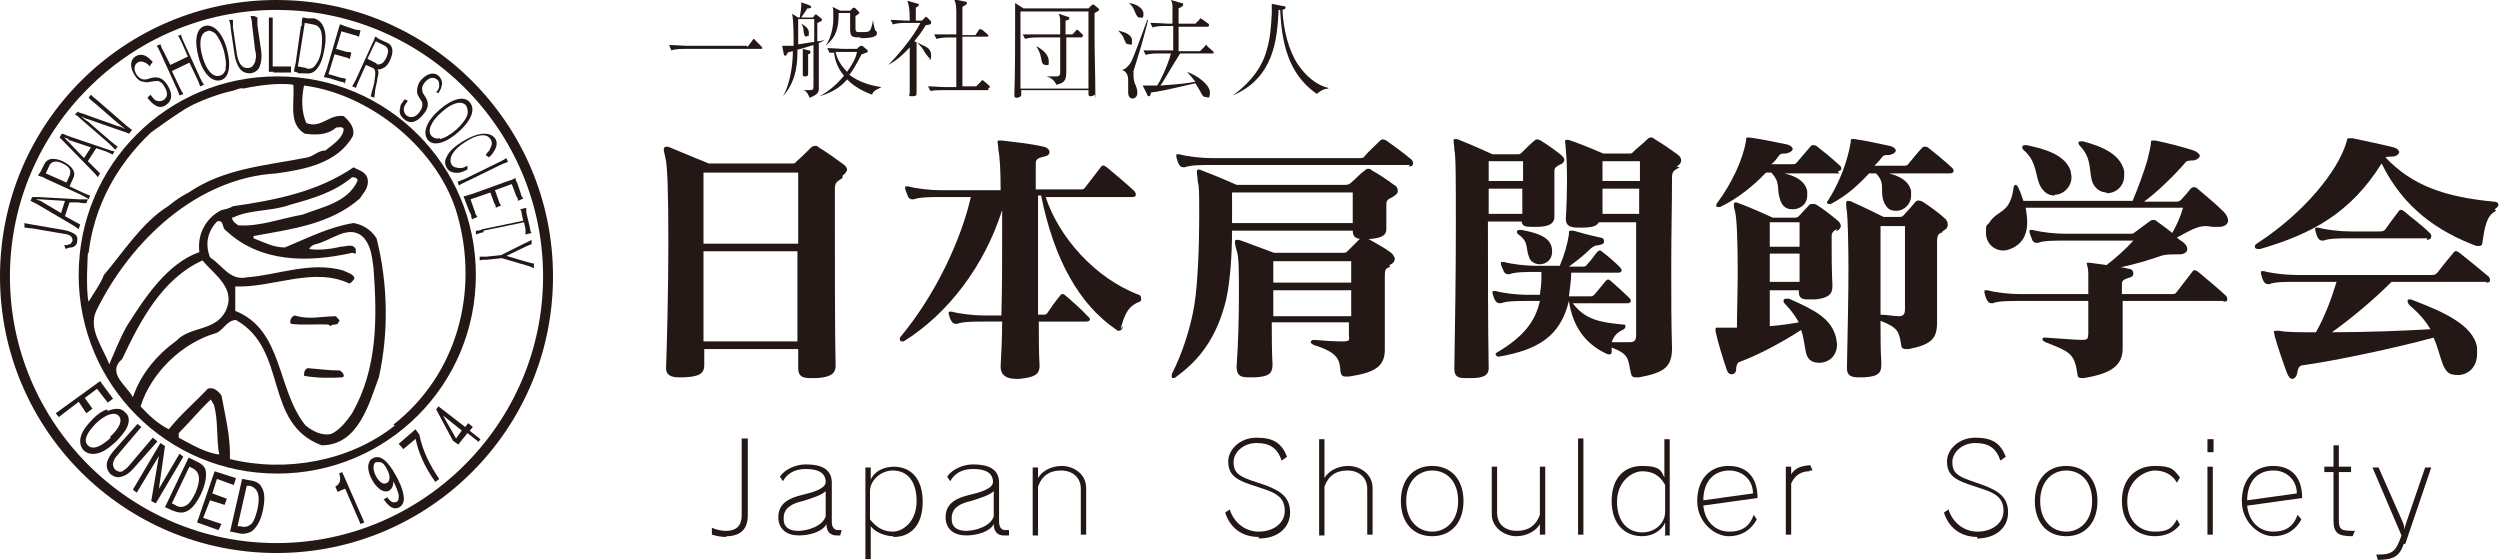 <?xml version="1.0" encoding="UTF-8"?>
<svg id="_レイヤー_1" data-name=" レイヤー 1" xmlns="http://www.w3.org/2000/svg" version="1.1" viewBox="0 0 327.3 73.3">
  <defs>
    <style>
      .cls-1 {
        fill: #231815;
        stroke-width: 0px;
      }
    </style>
  </defs>
  <g>
    <path class="cls-1" d="M92.1,32.9c0,4.3,0,8.7,0,11.8h12.3c0-3.3,0-7.6,0-11.8h-12.4,0ZM104.5,22.6h-12.4v9.3h12.4c0-4,0-7.7,0-9.3M110.3,23.3c-.7.5-1,.5-1,1.5v2.9c0,5.8,0,17,.1,20.2h0c0,1.2-1,1.5-2.5,1.6-.3,0-.6,0-.8,0-1,0-1.6-.2-1.6-1.3h0c0-.7,0-1.5,0-2.5h-12.3c0,.9,0,1.6,0,2.1h0c0,1.2-.8,1.5-2.6,1.6-.2,0-.5,0-.7,0-.9,0-1.7-.2-1.7-1.2h0c.1-2.8.3-10,.3-16.3s-.1-10.3-.4-11.3c-.1-.5-.2-.8-.2-1s.1-.4.3-.4.3,0,.5.1c2.1.9,5.1,2.1,5.1,2.1h10.8c.4,0,.5,0,.7-.3.5-.4,1.5-1.4,1.9-1.8.1-.1.3-.2.5-.2s.3,0,.5.2c1,.6,2.4,1.6,3.2,2.2.3.2.5.5.5.7s-.2.5-.6.8"/>
    <path class="cls-1" d="M147,42.7c0,.3-.2.6-.5.6s-.2,0-.3-.1c-4.9-3.3-8.2-9.2-9.9-17.6h-.4c0,2,0,4,0,6.2s0,6.2,0,9.4h.6c.2,0,.5,0,.6-.2.4-.6,1.1-1.6,1.7-2.3,0-.1.2-.2.3-.2s.2,0,.4.2c.6.5,2.1,1.8,3,2.8.1.1.2.2.2.3,0,.2-.2.3-.5.3h-6.2c0,2,0,3.9.1,5.8,0,1.2-.8,1.5-2.6,1.7-.2,0-.4,0-.5,0-1.4,0-2-.6-2-1.6h0c.1-1.8.2-3.8.2-5.9h-2.3c-1.4,0-2.8,0-3.6.3-.3,0-.5,0-.7-.3s-.3-.6-.4-1c0-.1,0-.2,0-.2s0-.1.1-.1.1,0,.3,0c1.1.3,2.9.5,4.2.5h2.3c.1-3.4.1-7.3.1-10.8v-3c-2.3,7.3-7.1,13.6-12.9,17.2-.1,0-.2,0-.2,0-.2,0-.3-.1-.3-.3s0-.2.1-.3c4.8-5.8,8-13,9.2-18.3h-3.9c-1.4,0-2.8,0-3.6.3-.3,0-.5,0-.7-.3-.1-.3-.3-.7-.4-1.1,0-.1,0-.2,0-.2s0-.1.1-.1.1,0,.3,0c1.1.3,2.9.5,4.2.5h7.9c0-2.5-.1-4.4-.3-5.3,0-.5-.1-.8-.1-1s0-.2.2-.2.2,0,.4,0c1.6.2,3.7.4,5.4.8.5.1.8.4.8.7s-.2.5-.7.6c-.9.2-1.1.4-1.1.9,0,1.1,0,2.2,0,3.4h5.8c.4,0,.5,0,.7-.3.6-.8,1.3-1.7,2-2.6.2-.3.4-.3.8,0,1.2,1,2.4,2,3.6,3.1.1.1.2.3.2.5s-.1.3-.6.3h-11.2c1.7,5.2,6.4,10.6,12.2,12.8.2,0,.3.3.3.5s0,.3-.2.4c-1.6.6-2,1.8-2.5,3.6"/>
    <path class="cls-1" d="M176.9,38h-10.2c0,1,0,2.2,0,3.4h10.2v-3.4ZM176.9,34.2h-10.2c0,.7,0,1.6,0,2.8h10.2v-2.8ZM182,34.9c-.6.3-.7.3-.7,1.3v1.8c0,2,0,5.2,0,7.8h0c0,2.3-1.5,3-4.7,3.5-.1,0-.3,0-.4,0-.6,0-.6-.3-.7-.6-.1-1.5-.2-2.5-3.4-3.5-.3-.1-.5-.3-.5-.4s.1-.3.4-.3h.1c1,.1,2.6.2,3.7.2s.8-.3.8-.9c0-.5,0-1,0-1.6h-10.1c0,1.7,0,3.8.1,5.5h0c0,1.3-.6,1.6-2.3,1.7-.3,0-.6,0-.9,0-.9,0-1.5-.2-1.5-1.3v-.2c.2-2.7.3-6.3.3-9.4s0-4.9-.3-5.7c-.3-1.1-.3-1.4,0-1.4s.3,0,.6.1c1.1.4,4.3,1.6,4.3,1.6h8.9c.4,0,.5,0,.7-.2.6-.6,1.2-1.2,1.7-1.7.2-.2.5-.2.9,0,.7.4,2.2,1.2,3,1.8.3.2.6.6.6.9s-.2.6-.7.8M177.1,25.2h-15.8v4h15.8c0-.9,0-1.5,0-2.2s0-1.1,0-1.9M184.6,21.6h-25.9c-1.4,0-2.8,0-3.6.3-.3,0-.5,0-.7-.3s-.3-.7-.4-1.1c0-.1,0-.2,0-.2s0-.1.1-.1.1,0,.3,0c1.1.3,2.9.5,4.2.5h19.4c.4,0,.5,0,.7-.3.5-.6,1.3-1.3,2-2,.2-.2.4-.2.8,0,1.1.8,2.1,1.5,3.3,2.5.1.1.2.3.2.5s-.1.4-.6.4M182.3,25.8c-.5.3-.8.3-.8,1,0,.4,0,.7,0,1,0,.6,0,1.2,0,2.2h0c0,.9-.8,1.2-2.3,1.3-.2,0-.5,0-.7,0-.9,0-1.4-.2-1.4-1.1h-15.8c0,3.4-.3,7.6-1,9.9-1.4,4.9-3.8,7.4-6.4,9.3-.1.1-.2.1-.3.1-.2,0-.2-.1-.2-.3s0-.3.1-.4c1.2-2.4,2.4-5.8,2.9-9.1.4-2.6.6-7.3.6-11.1s0-4.1-.2-4.9c0-.5-.1-.8-.1-1.1s0-.4.2-.4.2,0,.4.1c1.9.7,4.6,1.9,4.6,1.9h14.2c.4,0,.6-.1.8-.3.6-.5,1.1-1.1,1.8-1.6.1-.1.2-.2.4-.2s.3,0,.5.2c.9.5,1.8,1.1,2.9,1.9.4.2.5.5.5.8s-.2.5-.7.8"/>
    <path class="cls-1" d="M214.7,24.7h-4.9c0,1.1,0,2.1,0,3.3h4.8c0-1.1,0-2.2,0-3.3M214.6,21.1h-4.8v2.6h4.9c0-.9,0-1.8,0-2.6M201.6,34.6c-.6,0-1.2-.3-1.4-.9-.5-1.2,0-2-1.4-3-.2-.1-.2-.3-.2-.4s.1-.2.4-.2.1,0,.2,0c2.1.4,3.5.9,3.9,2.1.1.3.1.5.1.8,0,1-.8,1.6-1.6,1.6M219.9,21.9c-.7.4-1,.5-1,1.3,0,3.5-.1,7.5-.1,11.7s0,7.3.1,10.7h0c0,2.5-1.1,3.2-4.3,3.8-.2,0-.3,0-.5,0-.4,0-.5-.2-.6-.6-.4-1.9-.2-2.4-2.5-3.3,0,.2,0,.4,0,.6,0,.3-.3.4-.7.2-2.8-1.3-4.4-3.6-4.9-6.9-1.1,4.6-4,6.4-9.2,7.3h0c-.2,0-.4-.2-.4-.3s0-.1.1-.2c3.4-2,5.1-4,5.7-6.8h-1.5c-1.4,0-2.8,0-3.6.3-.3,0-.5,0-.7-.3s-.3-.6-.4-1c0-.1,0-.2,0-.2s0-.1.1-.1.1,0,.3,0c1.1.3,2.9.5,4.2.5h1.6c.1-.7.2-1.5.2-2.3v-.7h-.6c-1.4,0-2.8,0-3.6.3-.3,0-.5,0-.7-.3-.1-.3-.3-.6-.4-1,0-.1,0-.2,0-.2s0-.1.1-.1.1,0,.3,0c1.1.3,2.9.5,4.2.5h3.1c.6-1.4,1-2.8,1.2-4.1,0-.1,0-.2,0-.3s0-.2.2-.2.2,0,.4,0c1,.3,2.1.6,3.5.9.3,0,.5.2.5.5s-.2.4-.7.5c-.5,0-.7.2-1,.4-.8.8-1.8,1.6-2.9,2.4h1.8c.3,0,.4,0,.6-.3.5-.5.8-1,1.3-1.6.1-.1.2-.2.3-.2s.2,0,.4.2c.8.6,1.6,1.3,2.3,2,.1.1.2.3.2.4,0,.2-.2.3-.4.3h-6.2c0,1.1-.2,2.2-.3,3.1h2.8c.3,0,.4-.1.6-.3.4-.5,1.1-1.3,1.4-1.7.1-.1.2-.2.3-.2s.2,0,.4.2c.7.6,1.8,1.6,2.4,2.2.2.2.2.3.2.4,0,.2-.2.3-.4.3h-7.2c1.6,2.1,3.4,2.5,6.7,2.8.2,0,.2.1.2.2,0,.2-.1.4-.4.5-.6.3-1.1.7-1.4,1.6.9,0,1.8,0,2.4,0s.8-.3.8-.9c0-2.9,0-6.5,0-10.4v-4.4h-4.9c-.2.5-.9.7-2.2.7-.2,0-.4,0-.5,0-1.1,0-1.6-.3-1.6-1.1v-.2c.2-3.2.2-7.1,0-8.8,0-.5-.1-.9-.1-1.1s0-.3.2-.3.2,0,.5.1c1.3.4,4.3,1.7,4.3,1.7h3.3c.3,0,.5,0,.6-.2.5-.5,1.3-1.1,1.9-1.7.1-.1.2-.2.4-.2s.3,0,.5.2c1,.6,1.9,1.2,3,2,.3.2.5.5.5.8s-.2.6-.6.8M194.9,24.7v3.3h4.4c0-1.2,0-2.3,0-3.3h-4.5ZM199.3,21.1h-4.4c0,.8,0,1.7,0,2.6h4.5c0-.9,0-1.7,0-2.6M204.3,21.5c-.5.3-.8.4-.8.9v1.5c0,1.4,0,2.7,0,4.5h0c0,1.1-1.2,1.3-2.3,1.3-.2,0-.5,0-.7,0-.8,0-1.2-.1-1.3-.7h-4.4c0,6.4,0,13.9.1,19.2h0c0,1-.8,1.3-2.3,1.3-.2,0-.5,0-.8,0-.9,0-1.4-.2-1.4-1.2h0c.1-5.4.2-12.8.2-18.8s0-9.2-.2-9.9c0-.5-.1-.9-.1-1.1s0-.3.2-.3.3,0,.5.1c1.8.7,4.4,1.9,4.4,1.9h3.2c.3,0,.4,0,.6-.2.6-.6,1.1-1.1,1.7-1.6.2-.2.5-.2.8,0,1,.6,1.8,1.2,2.7,1.9.2.2.4.4.4.6s-.1.4-.4.6"/>
    <path class="cls-1" d="M249.5,29.6h-3.3v4.8c0,2.1,0,4.5,0,6.8.8,0,1.8.2,2.4.2s.8-.3.8-.9c0-2.3,0-5.3,0-7.6v-3.3h0ZM254.3,30.4c-.5.2-.7.3-.7,1.3v3.7c0,1.8,0,4,0,6.6v.2c0,2.1-.7,2.9-3.7,3.5-.2,0-.3,0-.4,0-.5,0-.6-.3-.6-.6-.3-1.7-.4-2.2-2.7-3.1,0,2.1,0,3.9.1,5.4v.3c0,1-.2,1.6-2.3,1.7-.2,0-.5,0-.7,0-.9,0-1.5-.2-1.5-1.2h0c.1-5.1.2-9.5.2-12.9s-.1-6.8-.2-7.6c-.1-.5-.1-.8-.1-1s0-.4.2-.4.3,0,.5.1c1.4.6,4.2,2,4.2,2h1.9c.4,0,.5,0,.7-.2.2-.2,1.2-1.3,1.6-1.8.2-.2.5-.2.9,0,.5.3,2.2,1.5,2.8,2.1.3.2.5.5.5.9s-.2.6-.7.9M255.5,22.7h-8.2c1.2.3,2.6.9,2.9,2.3,0,.2,0,.4,0,.6,0,1.2-1,2-1.9,2s-1.2-.3-1.6-1c-.3-.7-.3-1.2-.3-1.7h0c0-.8,0-1.4-.8-2.2h-.9c-1.4,1.5-2.9,2.9-5,4-.1,0-.2,0-.3,0-.1,0-.2,0-.2-.2s0-.1.1-.2c1.6-2.5,2.6-5.3,3-7.7,0-.3,0-.4.2-.4s.1,0,.2,0c1.6.2,3.2.6,4.7.9.5.1.8.4.8.6s-.3.5-.9.6c-.6,0-.7,0-1,.4-.3.4-.6.7-.9,1h3.8c.3,0,.5,0,.7-.3.5-.6,1.2-1.5,1.8-2.1.1-.1.2-.1.3-.1s.2,0,.4.1c.9.7,2,1.6,3.2,2.7.3.3.2.7-.3.7M231.7,33.2v3.7h3.9c0-1.2,0-2.5,0-3.7h-3.9ZM235.6,29.9v-.8h-3.9c0,.7,0,1.8,0,3.2h3.9v-2.4h0ZM240.8,22.7h-7.2c1.3.3,2.7.9,3,2.3,0,.2,0,.4,0,.6,0,1.2-1,1.8-1.9,1.8s-1.3-.4-1.6-1.1c-.6-1.7.1-2.3-1.2-3.7h-.7c-1.6,1.7-3.7,3.4-6,4.5-.1,0-.2,0-.3,0-.1,0-.2,0-.2-.2s0-.2.1-.3c2-2.7,3.4-5.8,3.8-8.2,0-.3,0-.4.2-.4s.1,0,.2,0c1.6.2,3.4.6,4.9.9.5.1.8.4.8.6s-.3.5-.9.6c-.6,0-.7,0-1,.4-.2.3-.5.7-.9,1h2.7c.3,0,.5,0,.7-.3.5-.6,1.2-1.4,1.8-2.1.1-.1.2-.1.3-.1s.2,0,.4.1c.9.7,1.9,1.5,3.1,2.6.3.3.2.7-.3.7M240.5,30c-.4.2-.7.4-.7.9v1.1c0,1.3,0,3.4.1,5.3v.2c0,1-.5,1.5-2.2,1.7-.4,0-.7,0-1,0-.8,0-1.2-.2-1.2-1v-.2h-3.8c0,1.7,0,3.3,0,4.7,1.3-.1,2.7-.3,3.8-.5-.4-.7-.9-1.5-1.8-2.4-.1-.1-.2-.2-.2-.4s.1-.3.4-.3.2,0,.3,0c3.4,1.5,5.6,2.6,6.2,5.2,0,.3.1.5.1.8,0,1.6-1.2,2.4-2.3,2.4s-1.6-.5-1.8-1.5c-.2-1.1-.3-2-.6-2.8-2.3,1.5-5.4,3.2-8.1,4.2-.1,0-.4.3-.4.9,0,.5-.3.7-.6.7s-.5-.2-.6-.5c-.4-1.1-1.2-3.7-1.5-5.1,0-.1,0-.2,0-.3,0-.2,0-.2.2-.2s.2,0,.4,0h.5c.4,0,1,0,1.7,0,0-2.2.1-4.8.1-7.2,0-3.9-.1-7.4-.4-8.2-.1-.3-.1-.6-.1-.7,0-.2,0-.3.2-.3s.2,0,.4.1c1.7.6,4.5,1.9,4.5,1.9h2.7c.4,0,.5,0,.7-.2.4-.4,1-1.1,1.4-1.5.1-.1.2-.1.4-.1s.3,0,.5.1c.7.4,2.1,1.5,2.7,2,.4.3.5.6.5.8s-.2.5-.6.7"/>
    <path class="cls-1" d="M275.8,25.2c-.7,0-1.4-.4-1.8-1.2-.6-1.4,0-3.2-1.7-4.9-.1-.1-.2-.3-.2-.4s.1-.2.3-.2.2,0,.3,0c2.6.7,4.9,1.7,5.4,3.9,0,.2,0,.4,0,.6,0,1.4-1.1,2.3-2.3,2.3M269,25.6c-.7,0-1.3-.3-1.8-1.1-.8-1.3-.4-3.2-2.2-4.8-.4-.3-.3-.7.1-.7s.1,0,.2,0c2.5.5,5.1,1.3,5.8,3.4,0,.3.1.5.1.8,0,1.3-1.1,2.3-2.2,2.3M291.2,39.4h-13.3c0,2,0,4.1,0,6.2h0c0,2.2-1.4,3.3-5.1,3.9h-.2c-.4,0-.6-.1-.6-.4-.4-2.8-.9-3-4.2-4.3-.2-.1-.4-.2-.4-.4s.1-.2.4-.2h0c1.7.1,3.9.3,4.8.3s.7-.3.8-.8c0-1.3,0-2.9,0-4.3h-9c-1.4,0-2.8,0-3.5.3-.3,0-.5,0-.7-.3s-.3-.7-.4-1.1c0-.1,0-.2,0-.2s0-.1.1-.1.1,0,.3,0c1.1.3,2.9.5,4.2.5h9c0-1.2,0-2.2,0-2.7,0-.8-.2-1.1-.2-1.3s0-.1.1-.1.2,0,.3,0c.7.1,1.4.2,2.2.3,1.4-1.1,2.5-2.1,3.5-3.2h-9c-1.4,0-2.8,0-3.5.3-.3,0-.5,0-.7-.3-.1-.3-.3-.7-.4-1.1,0-.1,0-.2,0-.2s0-.1.1-.1.1,0,.3,0c1.1.3,2.9.5,4.2.5h8.6c.3,0,.4,0,.6-.2.7-.5,1.2-.9,1.9-1.4.1-.1.3-.2.5-.2s.3,0,.5.2c.7.5,1.4,1,2,1.5.6-1.1,1.1-2.2,1.4-3.3h-20.6c.1.6.2,1.2.2,1.9,0,1.3-.4,2.5-1.6,3.2-.5.3-1.1.5-1.5.5-1.3,0-2.3-1-2.3-2.3s.1-.9.4-1.3c1.1-1.8,2.7-1.1,3.2-4.5,0-.4.2-.5.3-.5s.3.2.4.5c.2.4.4,1,.6,1.6h14.3c.8-1.9,1.4-3.6,1.9-5.2.2-.8.4-1.6.5-2.3,0-.1,0-.2,0-.2,0-.1,0-.2.2-.2s.2,0,.4,0c1.9.4,3.4.8,5,1.3.5.2.8.5.8.7s-.3.5-.8.6c-.8,0-1,.1-1.2.4-1.2,1.4-3.4,3.6-5.3,5h4.1c.4,0,.5,0,.8-.3.3-.3.9-1,1.2-1.4.1-.1.3-.2.4-.2s.3,0,.5.2c1.2,1,2.6,2.2,3.4,3,.4.4.6.8.6,1.2s-.4.8-1.2.8-.4,0-.7,0c-.4,0-.6-.1-1-.1-1.2,0-2.1.6-3.8,1.5.2.2.5.4.8.6.9.7.7,1.6-.5,1.6s-1.8,0-2.4.2c-1.7.6-3.4,1.1-5.3,1.5.4,0,.7.1,1.1.2.4,0,.6.3.6.6s-.2.5-.7.6c-.6.2-.8.4-.8.7,0,.5,0,.9,0,1.4h6.5c.4,0,.5,0,.7-.3.6-.8,1.3-1.7,2-2.6.2-.3.4-.3.8,0,1.2,1,2.4,2,3.6,3.1.1.1.2.3.2.5s-.1.3-.6.3"/>
    <path class="cls-1" d="M317.8,31.2h-10c-1.4,0-2.9,0-3.6.3-.3,0-.5,0-.7-.3s-.3-.7-.4-1.1c0-.1,0-.2,0-.2s0-.1.1-.1.1,0,.3,0c1.1.3,2.9.5,4.2.5h3.8c.3,0,.6,0,.8-.3.6-.8,1-1.4,1.7-2.3.2-.3.4-.3.8,0,.9.8,2.2,1.7,3.3,2.8.2.2.2.3.2.5,0,.2-.2.4-.6.4M325.6,36.9h-12.5c-2.5,2.5-5.3,4.8-7.8,6.6,4.3,0,9.6-.2,12.9-.4-.6-1-1.4-2-2.7-3.1-.2-.2-.3-.4-.3-.6s.1-.2.3-.2.2,0,.4.1c3.9,1.5,7.9,3.2,8.4,6.2,0,.3,0,.6,0,.8,0,1.9-1.3,2.8-2.5,2.8s-1.5-.4-1.9-1.2c-.5-1.2-.7-2.4-1.3-3.7-4.7,1.3-13.2,3.1-17,3.6-.4,0-.7.2-.8.8-.1.7-.4,1-.7,1s-.5-.3-.7-.8c-.5-1.3-1.2-3.4-1.6-4.8,0-.2-.1-.4-.1-.5s0-.2.3-.2.2,0,.4,0c.8.2,2.6.2,4.8.2,1.2-2.1,2.1-4.6,2.7-6.6h-5.3c-1.4,0-2.8,0-3.5.3-.3,0-.5,0-.7-.3s-.3-.7-.4-1.1c0-.1,0-.2,0-.2s0-.1.1-.1.1,0,.3,0c1.1.3,2.9.5,4.2.5h17.7c.4,0,.5,0,.8-.3.6-.8,1.5-1.9,2.1-2.6.2-.3.4-.3.8,0,.9.7,2.6,2.1,3.8,3.1.1.1.2.3.2.5s-.1.3-.6.3M326.8,27.6c-1.3.6-1.5,2.2-1.8,4.1,0,.4-.2.5-.4.5s-.2,0-.4,0c-5-1.9-9.5-4.9-12.4-10.8,0,0,0,0,0,0-4,6.4-9,9.2-15.9,11.2-.1,0-.2,0-.3,0-.2,0-.4-.1-.4-.3s.1-.3.4-.5c6-3.9,10.5-9.4,11.6-13.2.1-.4.1-.5.3-.5s.2,0,.5,0c1.8.4,3.4.7,5.4,1.2.4.1.7.4.7.6s-.3.6-.9.6c-.3,0-.6,0-.9.1,3.5,3.7,7.8,5.2,14.2,5.8.4,0,.6.2.6.4s-.2.4-.5.6"/>
    <path class="cls-1" d="M95.1,70.3c-.6,0-1.2-.1-1.9-.3v-.9c.7.3,1.3.4,1.9.4,1.2,0,2-.6,2-2v-10.1h.8v10.1c0,1.8-1,2.7-2.8,2.7"/>
    <path class="cls-1" d="M108.1,64.3c-.5.5-1.7.9-3,1.3-1.4.3-2.5.9-2.5,2.2v.2c0,1,.7,1.5,1.9,1.5s3.2-.6,3.6-1.9v-3.3h0ZM110,70.1c-.2,0-.3,0-.5,0-.7,0-1.3-.4-1.3-1.5-.4.9-2,1.5-3.6,1.5s-2.6-.8-2.7-2.2v-.2c0-1.8,1.4-2.5,3.1-2.9,1.3-.3,3.1-.8,3.1-1.7,0-1.2-1-1.7-2.6-1.7s-2.5.7-3,1.6l-.4-.6c.6-.9,2-1.6,3.4-1.6,2,0,3.4.6,3.4,2.4v5.1c0,.7.3,1.1.8,1.1s.3,0,.5,0l-.2.7h0Z"/>
    <path class="cls-1" d="M116.9,61.6c-1.6,0-3,1.3-3,2.7v3.7c.8,1,1.7,1.6,3,1.6s3.1-1.3,3.1-4-1.3-4-3.1-4M116.9,70.2c-1.1,0-2.4-.6-2.9-1.3v4.3h-.7v-12h.7v1.6c.4-1,1.6-1.7,3-1.7,2.3,0,3.8,1.6,3.8,4.6s-1.5,4.6-3.8,4.6"/>
    <path class="cls-1" d="M130.1,64.3c-.5.5-1.7.9-3,1.3-1.4.3-2.5.9-2.5,2.2v.2c0,1,.7,1.5,1.9,1.5s3.2-.6,3.6-1.9v-3.3h0ZM131.9,70.1c-.2,0-.4,0-.5,0-.7,0-1.3-.4-1.3-1.5-.4.9-2,1.5-3.6,1.5s-2.6-.8-2.7-2.2v-.2c0-1.8,1.4-2.5,3.1-2.9,1.3-.3,3.1-.8,3.1-1.7,0-1.2-1-1.7-2.6-1.7s-2.5.7-3,1.6l-.4-.6c.6-.9,2-1.6,3.4-1.6,2,0,3.4.6,3.4,2.4v5.1c0,.7.3,1.1.8,1.1s.3,0,.5,0v.7c-.1,0-.2,0-.2,0Z"/>
    <path class="cls-1" d="M141.5,70v-6c0-1.5-1.1-2.4-2.6-2.4s-2.5.7-3,2.1v6.4h-.7v-8.9h.7v1.4c.4-.8,1.6-1.6,3.1-1.6s3.2,1,3.2,2.9v6.1h-.7,0Z"/>
    <path class="cls-1" d="M164.8,70.3c-2.3,0-3.8-1.3-4.4-3.2l.6-.4c.5,1.6,1.9,2.9,3.8,2.9s3.4-1.1,3.4-2.7-.9-2.3-2.8-2.9l-1.8-.6c-2.1-.7-2.8-1.5-2.8-3s1.5-3.1,3.7-3.1,3.3.7,4,2.5l-.7.5c-.6-1.7-1.6-2.3-3.3-2.3s-3,1.2-3,2.5.6,1.8,2.3,2.4l1.8.6c2.2.8,3.3,1.7,3.3,3.6s-1.5,3.4-4.1,3.4"/>
    <path class="cls-1" d="M179,70v-6c0-1.5-1.1-2.4-2.6-2.4s-2.5.7-3,2.1v6.4h-.7v-12.6h.7v5.1c.4-.8,1.6-1.6,3.1-1.6s3.2,1,3.2,2.9v6.1h-.7,0Z"/>
    <path class="cls-1" d="M187.5,61.6c-1.8,0-3.4,1.4-3.4,4s1.6,4,3.4,4,3.4-1.4,3.4-4-1.5-4-3.4-4M187.5,70.2c-2.5,0-4.1-1.8-4.1-4.6s1.6-4.6,4.1-4.6,4.1,1.8,4.1,4.6-1.6,4.6-4.1,4.6"/>
    <path class="cls-1" d="M201.6,70v-1.4c-.4.8-1.6,1.6-3.1,1.6s-3.2-1.1-3.2-2.9v-6.2h.7v6c0,1.6,1.1,2.4,2.6,2.4s2.5-.7,3-2.1v-6.3h.7v8.9h-.7Z"/>
    <rect class="cls-1" x="206.6" y="57.4" width=".7" height="12.6"/>
    <g>
      <path class="cls-1" d="M218,63.5c-.7-1.3-1.7-1.8-3-1.8s-3.3,1.3-3.3,4,1.5,4,3.3,4,3-1.3,3-2.7v-3.4h0ZM218,70v-1.6c-.4,1-1.6,1.8-3,1.8-2.3,0-4-1.6-4-4.6s1.6-4.6,4-4.6,2.5.7,2.9,1.5v-5h.7v12.6h-.7Z"/>
      <path class="cls-1" d="M226.4,61.6c-2,0-3.4,1.4-3.4,3.9l6.5-.9c0-1.8-1.4-3-3.1-3M223,66.2c.2,2.1,1.6,3.4,3.4,3.4s2.7-.8,3.2-2.2l.4.6c-.7,1.3-1.9,2.2-3.7,2.2s-4.1-1.8-4.1-4.6,1.6-4.6,4.1-4.6,3.8,1.6,3.8,4.2l-7.2,1h0Z"/>
      <path class="cls-1" d="M236.9,61.7c-1.1,0-1.9.5-2.4,1.6v6.7h-.7v-8.9h.7v1c.5-.8,1.2-1.1,2.5-1.2l.3.7c-.1,0-.3,0-.4,0"/>
      <path class="cls-1" d="M258.9,70.3c-2.3,0-3.8-1.3-4.4-3.2l.6-.4c.5,1.6,1.9,2.9,3.8,2.9s3.4-1.1,3.4-2.7-.9-2.3-2.8-2.9l-1.8-.6c-2.1-.7-2.8-1.5-2.8-3s1.5-3.1,3.7-3.1,3.3.7,4,2.5l-.7.5c-.6-1.7-1.6-2.3-3.3-2.3s-3,1.2-3,2.5.6,1.8,2.3,2.4l1.7.6c2.2.8,3.3,1.7,3.3,3.6s-1.5,3.4-4.1,3.4"/>
      <path class="cls-1" d="M270.5,61.6c-1.8,0-3.4,1.4-3.4,4s1.6,4,3.4,4,3.4-1.4,3.4-4-1.5-4-3.4-4M270.5,70.2c-2.5,0-4.1-1.8-4.1-4.6s1.6-4.6,4.1-4.6,4.1,1.8,4.1,4.6-1.6,4.6-4.1,4.6"/>
      <path class="cls-1" d="M282.1,70.2c-2.2,0-4.3-1.5-4.3-4.6s2-4.6,4.3-4.6,2.5.5,3.3,1.5l-.4.7c-.6-1.1-1.7-1.6-2.9-1.6s-3.6,1.2-3.6,4,1.8,4,3.6,4,2.3-.5,2.9-1.6l.4.7c-.8,1-1.9,1.5-3.3,1.5"/>
    </g>
    <path class="cls-1" d="M289,70h.7v-8.9h-.7v8.9ZM289,59.2h.8v-1.7h-.8v1.7Z"/>
    <g>
      <path class="cls-1" d="M297.6,61.6c-2,0-3.4,1.4-3.4,3.9l6.5-.9c0-1.8-1.4-3-3-3M294.2,66.2c.2,2.1,1.6,3.4,3.4,3.4s2.7-.8,3.2-2.2l.5.6c-.7,1.3-1.9,2.2-3.7,2.2s-4.1-1.8-4.1-4.6,1.6-4.6,4.1-4.6,3.8,1.6,3.8,4.2l-7.2,1h0Z"/>
      <path class="cls-1" d="M308,70.2c-1.9,0-2.5-.4-2.5-2.1v-6.3h-1.2v-.7h1.2v-2.8h.7v2.8h1.6v.7h-1.6v6.2c0,1.4.3,1.5,2.1,1.5l-.3.7h0Z"/>
      <path class="cls-1" d="M314.7,71.2c-.5,1.5-1.2,2.1-3.4,2.1l-.2-.7h.3c1.9,0,2.3-.5,3-2.5l-3.8-8.9h.8l3.1,7c.2.4.3.9.3,1.2h0c0-.3.2-.9.3-1.2l2.4-7h.8l-3.4,10h0Z"/>
    </g>
    <g>
      <path class="cls-1" d="M97.9,6.1l.6-.8c0-.1.2-.2.2-.2s.1,0,.2.2l.8.8c0,0,.1.1.1.2,0,.1-.1.1-.2.1h-9.9c-.5,0-1.3,0-1.8.2l-.3-.7c1,0,1.9.1,2.3.1h7.8,0Z"/>
      <path class="cls-1" d="M107.2,5.6c0,.9,0,5.6,0,6,0,.5-.2.8-1.2,1.2-.2-.4-.3-.8-.8-1h0c.3,0,.5,0,.7,0,.6,0,.6,0,.6-.8,0-.9,0-2.1,0-5.1-.4.1-1.9.6-2.1.6,0,1.4,0,4-1.9,6.1h0c.8-1.3,1.3-3.7,1.3-5.9-.4.1-.5.1-.7.2,0,.2-.2.4-.3.4s-.2-.1-.2-.3l-.2-1c.1,0,.2,0,.5,0s.8,0,1,0c0-1.3,0-3.3-.2-4.2l.8.5h.2c.1-.5.2-1.3.2-1.5s0-.4,0-.5l1.1.4c0,0,.2.1.2.2,0,.2-.2.2-.5.2-.1.2-.7,1-.8,1.2h1.5l.2-.2c0-.1.1-.2.2-.2s.1,0,.2.1l.5.4s.1,0,.1.2-.1.2-.2.2c0,0-.3.2-.4.2,0,.2,0,.4,0,.9v1.5c.5,0,.7-.1,1-.2h0c-.3.2-.4.3-1,.5h0ZM106.5,2.5h-2s0,2.3,0,3.3c.3,0,1.7-.3,2.1-.3,0-1,0-2.1,0-3h0ZM105.6,4.8c-.3,0-.3-.2-.4-.7,0-.3,0-.5-.3-1h0c.5.3,1,.6,1,1.2s-.1.4-.3.4ZM105.8,7.1c0,.2,0,.4,0,.9s0,1.4,0,1.6,0,.3-.2.4c0,0-.2,0-.3,0-.2,0-.2-.1-.2-.4s0-.9,0-1.1c0-.4,0-.6,0-.8,0-.4,0-1,0-1.3l.8.2c.1,0,.2,0,.2.2s0,.2-.3.3h0ZM114.2,12.4c-1.7-.6-2.7-1.4-3.3-2-.9,1.1-2.2,1.8-3.6,2.2h0c1.3-.7,2.3-1.6,3.2-2.7-.8-.9-1.2-2-1.3-3-.3,0-.4,0-.6,0l-.3-.6c.8,0,1.6.1,2.3.1h1.6l.3-.3c.1,0,.1-.1.2-.1s.1,0,.2,0l.6.5c0,0,.1,0,.1.2s0,.1-.2.2c-.1,0-.4.2-.6.2-.8,1.6-1.3,2.3-1.6,2.7,1.2.9,2.7,1.4,4.2,1.6h0c-.5.3-1,.4-1.2.9h0ZM112.8,4.9c-1.2,0-1.5,0-1.5-1.1s0-1.8,0-2.1h-1.5c0,2-.3,3.1-1.7,4.3h0c.7-1.1,1-2.4,1-3.6s0-1.1-.1-1.5l1,.5h1.3l.3-.3c0,0,.1-.1.2-.1s.2.1.2.1l.5.5s0,.1,0,.1c0,.1-.2.2-.5.4,0,.2,0,1.2,0,1.4v.2c0,.4.1.5.4.5,1.3,0,1.4,0,1.6-.4,0,0,.2-.5.3-1.2h0c0,.3.2,1.2.3,1.4,0,0,.2.1.2.2,0,0,0,.2,0,.2,0,.6-1.6.6-2.3.6h0ZM110.4,6.8c-.2,0-.5,0-1,0,.1.5.4,1.5,1.5,2.6,1-1.4,1.2-2.1,1.3-2.6h-1.7Z"/>
      <path class="cls-1" d="M121.9,7.7c-.2,0-.2,0-.8-.8-.3-.6-.6-.9-1.1-1.4v2.9c0,.6,0,3.1,0,3.6s0,.6-.6.6-.3-.2-.3-.4c0-.6,0-1.5,0-2.1,0-1,0-2.1,0-3.9-.8.9-1.7,1.7-2.8,2.3h0c1-1,3.2-3.5,4.2-5.5h-1.8c-.4,0-1.2,0-1.8.2l-.3-.6c.8,0,1.6.1,2.3.1h.2c0-1.7-.1-1.9-.3-2.6l1.4.4c0,0,.1,0,.1.1,0,.2-.2.3-.4.4,0,0,0,.2,0,1.7h.8l.3-.3c.2-.2.2-.2.2-.2s.1,0,.2.1l.5.5c0,0,0,0,0,.2,0,.2-.1.2-.7.3-.6,1-1.1,1.6-1.5,2.1.5.2,1.2.6,1.3.6.4.2.9.5.9,1.2s0,.6-.4.6h0ZM129.4,11.8h-5.8c-.4,0-1.2,0-1.8.1l-.3-.6c.8,0,1.6.1,2.3.1h1.4c0-.7,0-3.7,0-4.3v-.9c0,0,0-1.2,0-1.3h-.8c-.4,0-1.2,0-1.8.2l-.3-.6c.8,0,1.6,0,2.3,0h.6c0-.5,0-2.7,0-3.1,0-.9-.2-1.3-.3-1.5l1.4.3c0,0,.3,0,.3.2,0,.2-.3.3-.6.5,0,.1,0,3.1,0,3.7h1.7l.4-.6c0,0,.1-.2.2-.2s.2.1.3.1l.7.6c0,0,.1.1.1.2,0,.1-.1.1-.2.1h-3.2c0,2.2,0,4.3,0,6.5h1.8l.6-.6c.1-.1.1-.2.2-.2s.2.1.2.1l.7.6s.1.1.1.2-.1.1-.2.1h0Z"/>
      <path class="cls-1" d="M143.3,1.7c0,1.1,0,2.2,0,3.2,0,2,.1,5.1.1,7.1s0,.3-.1.4c-.1.1-.3.2-.5.2-.3,0-.3,0-.3-.8h-8.8c0,.6,0,.6,0,.7,0,.1-.3.3-.6.3s-.3-.2-.3-.3,0-.1,0-.2c.1-2.5.1-7.1.1-8.6s0-2.7,0-3.1c0,0,0-.2,0-.2l1.1.7h8.5l.4-.4c.1-.1.1-.1.2-.1s.1,0,.1,0l.6.5c.1.1.1.1.1.2,0,.1-.4.3-.6.4h0ZM142.5,1.5h-8.9v10.1h8.9V1.5ZM141.7,4.9h-2.1c0,.6,0,3.5,0,4.1,0,1.3,0,1.8-1.3,2.1-.3-.7-.9-1-1.3-1.1h0c.3,0,1.1,0,1.3,0s.5,0,.5-.5c0-.9,0-2.5,0-4.6h-2.8c-.5,0-1.3,0-1.8.2l-.3-.6c1.1,0,2.1,0,2.3,0h2.6v-1.5c0-.5,0-.8-.2-1.2l1.2.4c0,0,.2,0,.2.2,0,.2-.2.2-.5.3v1.8h.9l.4-.4c.1-.1.1-.2.2-.2s.1,0,.2.1l.5.5c.1,0,.1.2.1.2,0,.1-.1.1-.2.1h0ZM136.9,8.5c-.4,0-.5-.3-.6-.9-.1-.6-.3-1-.6-1.5h.1c1,.6,1.5,1.2,1.5,1.9s0,.5-.5.5h0Z"/>
      <path class="cls-1" d="M147.8,5.8c-.4,0-.4-.2-.6-.6-.2-.6-.4-.7-.8-1.2h0c.8.2,1.8.5,1.8,1.3s0,.5-.5.5h0ZM149.2,6.7c-.2.7-.6,1.9-.8,2.6,0,.1,0,.3,0,.6,0,.4.1,1,.3,1.3.2.6.2.7.2,1,0,.4-.3.7-.6.7-.5,0-.6-.5-.6-.8s0-1.1,0-1.3c0-.7,0-.9-.3-1.3-.2-.3-.4-.3-.6-.3h0c.7-.2.8-.5,1.1-.8.4-.6.6-1.2,2.3-5.8h.1c0,.2-.9,3.5-1.1,4.1h0ZM149.2,2.3c-.3,0-.4-.3-.6-.7-.1-.3-.3-.8-.8-1.2h0c1,.1,1.9.7,1.9,1.4s-.2.5-.4.5h0ZM158.9,7h-4.4c-1,1.6-1.1,1.8-2,3.3-.2.3-.4.7-.6.9,2.8-.2,3.5-.3,4.6-.5-.4-.5-.8-1-1.1-1.3h0c1.4.5,3,1.7,3,2.7s-.3.6-.5.6c-.3,0-.4,0-.8-.8-.2-.3-.4-.7-.6-1-3.9.9-4.8,1.1-5.8,1.2-.1.4-.1.5-.3.5s-.2-.2-.2-.2l-.6-1.2c.5,0,1,0,1.1,0s.7,0,.8,0c.4-.6,1.3-2.4,1.8-4.2h-1.5c-.5,0-1.3,0-1.8.2l-.3-.6c1.1,0,2.1,0,2.3,0h1.6c0-.5,0-2.8,0-3.2h-.9c-.5,0-1.3,0-1.8.2l-.3-.6c1.1,0,2.1.1,2.3.1h.6c0-.3,0-1.8,0-2.1,0-.4,0-.6-.2-1l1.4.4c.1,0,.2,0,.2.2,0,.2-.2.3-.6.5,0,.2,0,.2,0,.6v1.4h2.2l.5-.5c.1-.2.2-.2.2-.2s0,0,.3.2l.7.5c0,0,.1.1.1.2s-.1.2-.2.2h-3.8v.2c0,1.3,0,2.2,0,3h2.8l.6-.6c.1-.1.1-.2.2-.2s.1,0,.2.2l.7.6c0,0,.1.1.1.2,0,.1-.1.1-.2.1Z"/>
      <path class="cls-1" d="M173.9,11.6c-.6,0-1.2.4-1.5.7-3.9-2.7-4.6-7-4.8-11,0,0-.1,0-.2,0-.2,4.1-.7,8.9-6,11.2h0c1.5-1.1,3.6-3,4.4-5.8.5-1.6.6-3.2.7-4.9,0-.2,0-.4,0-.6,0-.4,0-.6,0-.7l1.5.3c.2,0,.3,0,.3.2,0,.2-.2.2-.4.3.1,2.5.8,5.3,2,7.1,1,1.5,2.5,2.8,4,3.1h0c0,.1,0,0,0,0Z"/>
    </g>
  </g>
  <g>
    <path class="cls-1" d="M3.2,29.2c.3.1.6.1,1,.2l4.1.7c.6.1,1.1.3,1.4.5.4.2.5.6.4,1,0,.4-.3.7-.7.8-.2,0-.4,0-.8.2l-.2-.5c.3,0,.4,0,.6-.1.3,0,.4-.3.5-.5,0-.5-.3-.8-1.2-.9l-4.1-.7c-.4,0-.7-.1-1-.1v-.5c0,0,0,0,0,0Z"/>
    <path class="cls-1" d="M5.3,26.1c0,0,0,0-.6,0,.1,0,.2.1.3.1.1,0,.2.1.3.1l2.7,1.6.5-1.6-3.2-.2h0ZM11.3,26.6c-.3,0-.7,0-1-.1h-1.2c0,0-.6,1.8-.6,1.8l1.1.6c.3.2.6.3.9.5l-.2.6c-.3-.2-.4-.3-.9-.6l-4.6-2.7c-.4-.2-.6-.3-.8-.4l.2-.5c.2,0,.3,0,.9,0l5.3.3c.6,0,.9,0,1.1,0l-.2.5h0Z"/>
    <path class="cls-1" d="M9.1,22.9c.3-.5,0-1.1-.9-1.5-.8-.4-1.4-.3-1.7.2l-.5,1.1,2.7,1.2.5-1.1h0ZM11.5,26c-.3-.2-.5-.3-.9-.5l-4.6-2.1c-.3-.2-.6-.3-1-.4,0-.2.2-.3.3-.5l.5-1c.4-.8,1.2-.9,2.4-.4,1.2.6,1.8,1.4,1.4,2.2l-.5,1.1,1.7.8c.4.2.7.3,1,.4l-.2.5h0Z"/>
    <path class="cls-1" d="M9,18.2c0,0,0,0-.6-.2.1.1.2.2.2.2.1.1.2.2.2.2l2.2,2.3.9-1.4-3-1h0ZM14.7,20.2c-.3-.1-.6-.3-.9-.4l-1.2-.4-1.1,1.7.9.9c.3.3.5.5.7.7l-.3.5c-.2-.3-.3-.4-.7-.8l-3.7-3.8c-.3-.3-.5-.5-.6-.6l.3-.5c.2,0,.3.1.8.3l5,1.7c.6.2.8.3,1.1.3l-.3.5h0Z"/>
    <path class="cls-1" d="M10.1,14.6c.2.1.4.2.8.3l4.5,1.6c.2,0,.6.2,1,.4-.6-.5-.9-.7-1-.8l-3-2.6c-.4-.3-.6-.5-.8-.7l.3-.4c.2.2.4.4.8.7l3.8,3.3c.4.3.6.5.8.6l-.4.5c-.3-.1-.4-.2-.8-.3l-4.6-1.6c-.1,0-.6-.2-.9-.4.3.3.7.6.9.7l3,2.6c.4.3.6.5.9.7l-.3.4c-.2-.2-.4-.4-.8-.8l-3.7-3.2c-.3-.3-.5-.5-.8-.6l.4-.4h0Z"/>
    <path class="cls-1" d="M19.6,8.7c-.2-.3-.4-.4-.6-.5-.4-.2-.7-.2-1,0-.5.3-.5,1-.1,1.6.3.4.6.6,1,.6s.2,0,.9-.2c.9-.2,1.5,0,2.1.9.7,1.1.7,2-.1,2.6-.5.4-1.1.4-1.6,0-.3-.2-.5-.4-.9-.9l.4-.4c.3.4.4.5.6.7.4.2.8.2,1.1,0,.6-.4.6-1,.1-1.8-.2-.4-.5-.6-.8-.7-.2,0-.3,0-1,.1-.4.1-.6.1-.9,0-.5,0-.9-.4-1.2-.9-.6-1-.6-1.9.1-2.4.5-.3,1-.3,1.5,0,.3.2.4.3.8.7l-.3.4h0Z"/>
    <path class="cls-1" d="M23.7,4.6c.1.3.2.6.4,1l2.1,4.6c.2.4.3.6.5.9l-.5.2c-.1-.3-.2-.6-.4-1l-1-2.1-2.3,1.1,1,2.1c.2.4.3.6.5.9l-.5.2c-.1-.3-.2-.6-.4-1l-2.1-4.6c-.2-.4-.3-.7-.5-.9l.5-.2c.1.3.2.6.4.9l.9,1.8,2.3-1.1-.8-1.8c-.2-.4-.3-.7-.5-.9l.5-.2h0Z"/>
    <path class="cls-1" d="M29.5,9c.2-.6,0-1.5-.2-2.4-.3-1-.7-1.7-1.1-2.2-.4-.3-.8-.5-1.1-.3-.9.2-1.1,1.6-.6,3.3.5,1.8,1.4,2.8,2.3,2.5.4-.1.6-.4.8-.9h0ZM29.7,6.4c.6,2.2.3,3.8-.8,4.1-1.1.3-2.3-.8-2.9-3-.6-2.2-.3-3.8.8-4.1,1.1-.3,2.3.8,2.9,3h0Z"/>
    <path class="cls-1" d="M33.7,2.3c0,.3,0,.6,0,1l.5,3.4c.1.8,0,1.5-.2,2-.2.5-.6.8-1.2.9-.5,0-1-.1-1.4-.6-.3-.4-.6-1.1-.7-1.9l-.5-3.4c0-.5-.1-.7-.2-1.1h.5c0,.2,0,.5,0,1l.5,3.4c.2,1.3.7,2,1.5,1.9.4,0,.7-.3.9-.8.1-.4.2-.9,0-1.5l-.4-3.4c0-.5-.1-.7-.2-1.1h.5c0,0,0,0,0,0Z"/>
    <path class="cls-1" d="M35.8,9.4c-.3,0-.4,0-.6,0,0-.4,0-.6,0-1.1V3.4c0-.5,0-.8,0-1.1h.5c0,.3,0,.6,0,1.1v5.3s1.7,0,1.7,0c.3,0,.4,0,.7,0v.8c-.2,0-.3,0-.7,0h-1.6Z"/>
    <path class="cls-1" d="M40.2,9c.4,0,.8,0,1.1-.5.4-.5.7-1.2.8-2.2s.1-1.7-.1-2.3c-.2-.5-.5-.7-1-.8l-1.1-.2-.9,5.7s1.1.2,1.1.2ZM39.5,3.4c0-.4,0-.7.1-1.1.2,0,.3,0,.6.1h.9c1.2.3,1.8,1.7,1.4,3.9-.2,1.2-.5,2.1-1,2.7-.4.5-.9.7-1.5.6h-.9c-.3-.2-.4-.2-.6-.2,0-.4.1-.6.2-1.1,0,0,.7-4.9.7-4.9Z"/>
    <path class="cls-1" d="M45.2,10.9c-.2-.1-.3-.2-.6-.2l-1.6-.5c-.3,0-.4-.1-.6-.1.1-.3.2-.6.4-1.1l1.4-4.8c.1-.4.2-.6.3-1,.2,0,.3.1.6.2l1.5.5c.2,0,.4,0,.6.1l-.2.8c-.2,0-.3-.2-.6-.2l-1.7-.5-.7,2.3,1.4.4c.2,0,.4,0,.6.1l-.2.8c-.2,0-.3-.2-.6-.2l-1.4-.4-.8,2.6,1.7.5c.2,0,.4.1.6.1l-.2.8h0Z"/>
    <path class="cls-1" d="M49.3,8.4c.2.1.5,0,.7-.1.2-.1.4-.4.6-.8.3-.7.3-1.2-.2-1.5l-1.2-.6-1.1,2.3,1.2.6h0ZM48.6,12.4c0-.3.2-.6.4-1.6.2-1.3.2-1.7-.2-1.9l-.9-.4-.9,2c-.2.4-.3.7-.4,1l-.5-.2c.2-.3.3-.5.5-.9l2.1-4.6c.2-.4.3-.6.4-1,.2,0,.3.2.5.3l1.1.5c.7.3.9,1.1.4,2.2-.2.5-.5.9-.9,1.1-.2.1-.4.2-.8.2.2.2.2.5,0,1.2,0,.4-.2.9-.3,1.6,0,.4-.1.7-.1.9l-.5-.2h0Z"/>
    <path class="cls-1" d="M57.2,12c.2-.3.3-.5.3-.7,0-.4,0-.7-.3-.9-.5-.4-1.1-.2-1.6.4-.3.4-.4.7-.3,1.1,0,.2,0,.2.4.8.5.8.4,1.5-.3,2.3-.8,1-1.7,1.3-2.5.6-.5-.4-.7-.9-.5-1.5,0-.4.2-.6.6-1.1l.4.2c-.3.4-.4.6-.5.8-.1.4,0,.8.3,1.1.5.4,1.2.3,1.7-.4.3-.4.4-.7.4-1,0-.3,0-.3-.4-.9-.2-.3-.3-.6-.3-.8,0-.5.1-1,.5-1.5.8-.9,1.7-1.1,2.3-.6.4.4.6.9.4,1.4,0,.3-.2.5-.4.9l-.4-.2h0Z"/>
    <path class="cls-1" d="M57.6,18.2c.6-.1,1.4-.6,2.1-1.2.8-.7,1.3-1.4,1.5-2,.1-.5,0-.9-.2-1.2-.6-.7-1.9-.3-3.2.9-1.4,1.2-1.9,2.5-1.3,3.1.3.3.6.4,1.1.3ZM60,17.3c-1.7,1.5-3.3,1.9-4,1s-.2-2.4,1.5-3.9c1.7-1.5,3.3-1.9,4-1,.8.9.2,2.4-1.5,3.9Z"/>
    <path class="cls-1" d="M63.7,20.1c.3-.3.4-.4.5-.7.2-.4.3-.8,0-1.2-.5-.8-1.8-.6-3.3.4-1.6,1-2.2,2.1-1.8,2.9.2.4.7.5,1.2.5.3,0,.5-.1.9-.3v.5c-.4.2-.7.3-1,.4-.8.1-1.4-.1-1.7-.6-.3-.5-.3-1,0-1.5.3-.7,1.1-1.4,2.1-2,1-.6,2-1,2.8-1,.6,0,1.1.2,1.4.6.3.4.3.9,0,1.5-.2.3-.3.6-.8,1l-.4-.3h0Z"/>
    <path class="cls-1" d="M66.5,21.2c-.3.1-.6.2-1,.4l-4.5,2.2c-.4.2-.7.3-.9.5l-.2-.5c.3-.1.5-.2,1-.4l4.5-2.2c.4-.2.6-.3.9-.5l.2.5h0Z"/>
    <path class="cls-1" d="M61.7,28.4c0-.2,0-.3-.2-.6l-.6-1.5c0-.2-.2-.4-.2-.6.3,0,.6-.2,1.1-.3l4.7-1.7c.4-.1.6-.2,1-.4,0,.2,0,.3.2.6l.5,1.5c0,.2.2.4.3.6l-.7.3c0-.2,0-.4-.2-.6l-.6-1.6-2.2.8.5,1.4c0,.2.2.4.3.6l-.7.3c0-.2,0-.3-.2-.6l-.5-1.4-2.6.9.6,1.7c0,.2.2.4.3.6l-.7.3h0Z"/>
    <path class="cls-1" d="M63.3,30.4c-.5.1-.7.2-1,.3v-.5c.2,0,.5,0,.9-.2l5.3-1.1-.2-.9c0-.3-.1-.5-.2-.6l.8-.2c0,.2,0,.4,0,.6l.5,2.1c0,.3.1.5.2.6l-.8.2c0-.2,0-.4,0-.7l-.2-.9-5.3,1.1h0Z"/>
    <path class="cls-1" d="M62.7,33.6c.3,0,.6,0,1,0l1.9-.2,3.2-1.6c.3-.1.6-.3.8-.4v.6c-.2,0-.3.1-.8.3l-2.5,1.2,2.7.8c.4.1.7.2.9.2v.6c-.1,0-.4-.2-.8-.3l-3.4-1-1.9.2c-.5,0-.7,0-1,.1v-.5s0,0,0,0Z"/>
    <polygon class="cls-1" points="7.3 54.1 13.1 49.9 14.8 52.2 14.1 52.7 12.7 50.9 11.1 52.1 12.1 53.5 11.3 54.1 10.3 52.6 7.7 54.6 7.3 54.1"/>
    <path class="cls-1" d="M14,53.6c-.6.2-1.2.6-1.8,1.2-.8.8-1.4,1.6-1.6,2.3-.2.7-.1,1.3.3,1.8.4.4.9.6,1.6.5.8-.1,1.6-.6,2.6-1.5.6-.6,1.1-1.2,1.4-1.7.5-.9.5-1.7-.1-2.2-.5-.6-1.3-.6-2.3-.2M14.5,57.3c-1.4,1.3-2.4,1.6-3,1-.6-.6-.2-1.6,1.1-2.9.5-.5,1-.8,1.4-1,.7-.3,1.2-.3,1.5,0,.6.6.2,1.6-1.1,2.8"/>
    <path class="cls-1" d="M20.6,57.8l-3.1,3.5c-.5.6-1.1,1-1.6,1.1-.5.2-1,0-1.4-.3-.4-.4-.6-.9-.5-1.5.1-.5.4-1,.9-1.6l3.1-3.5.5.4-2.8,3.3c-.4.5-.7.8-.8,1.1-.2.5-.1.9.2,1.2.4.3.8.4,1.2,0,.2-.1.5-.4.9-.9l2.8-3.3.5.4h0Z"/>
    <polygon class="cls-1" points="17.4 64.1 21 58 21.6 58.4 20.8 64 23.5 59.4 24 59.8 20.4 65.9 19.8 65.6 20.8 59.7 17.9 64.5 17.4 64.1"/>
    <path class="cls-1" d="M21.6,66.4l.9.4c.7.3,1.3.4,1.8.2.8-.3,1.4-1.1,2-2.3.6-1.3.8-2.4.6-3.2-.1-.4-.5-.8-1.2-1.1l-1-.5-3.1,6.5h0ZM24.8,61.1l.4.2c1,.5,1.1,1.5.4,3.2-.4.8-.7,1.3-1.1,1.6-.5.3-1,.4-1.6,0l-.4-.2s2.3-4.8,2.3-4.8Z"/>
    <polygon class="cls-1" points="25.8 68.4 28.1 61.7 30.9 62.6 30.6 63.5 28.4 62.7 27.8 64.6 29.7 65.3 29.4 66.1 27.5 65.5 26.6 67.8 29 68.6 28.6 69.4 25.8 68.4"/>
    <path class="cls-1" d="M30.2,69.6l1,.2c.7.2,1.3,0,1.7-.2.7-.5,1.2-1.4,1.5-2.7.3-1.4.3-2.5-.2-3.2-.2-.4-.7-.7-1.4-.8l-1.1-.2-1.6,7h0ZM32.2,63.6h.5c1.1.3,1.4,1.3,1,3.1-.2.8-.4,1.4-.7,1.8-.4.4-.9.6-1.5.4h-.4c0,0,1.2-5.3,1.2-5.3h0Z"/>
    <path class="cls-1" d="M45.1,64l-.9.4-.3-.7c.6-.3.8-.9.5-1.7l.4-.2,2.9,6.6-.5.2-2-4.6h0Z"/>
    <path class="cls-1" d="M50.2,65.3c.7,1.1,1.4,1.5,2.1,1.1.5-.3.7-.9.5-1.7-.1-.7-.5-1.6-1-2.5-1.1-2-2.1-2.7-3-2.2-.4.2-.5.5-.6,1,0,.5.1,1.1.5,1.8.3.6.7,1,1.1,1.3.5.3.9.3,1.2.1.3-.2.5-.6.5-1.2.4.8.6,1.4.7,1.8,0,.5,0,.8-.3.9-.4.2-.8,0-1.2-.6,0,0-.5.3-.5.3ZM49.7,60.5c.4,0,.7.4,1,1,.2.4.3.7.3,1,0,.3-.1.6-.3.7-.5.3-1,0-1.5-.9-.2-.4-.3-.8-.3-1.1,0-.3.1-.6.3-.7.2,0,.3,0,.5,0h0Z"/>
    <path class="cls-1" d="M54.6,57.3l-1.8,1.5-.6-.7,2.2-1.9.5.7c.4,2,1.3,3.9,2.6,5.8l-.5.4c-1.3-1.8-2.2-3.7-2.6-5.7h0Z"/>
    <path class="cls-1" d="M62.6,57.9l.3-.4-1.4-1.1.4-.5-.6-.5-.4.5-3.5-2.7-.3.4,2.2,4.1.7.5,1.2-1.5,1.4,1.1h0ZM60.5,56.3l-.8,1.1-1.7-3,2.5,2h0Z"/>
    <path class="cls-1" d="M36.2,72.4C16.2,72.4,0,56.2,0,36.2S16.2,0,36.2,0s36.2,16.2,36.2,36.2-16.2,36.2-36.2,36.2h0ZM36.2,1.3C17,1.3,1.3,17,1.3,36.2s15.7,34.9,34.9,34.9,34.9-15.7,34.9-34.9S55.5,1.3,36.2,1.3Z"/>
    <g>
      <path class="cls-1" d="M43,42.5l.3.2c.2-.4.9,0,1-.5.4-.3-.2-.5-.3-.8-1.8,0-3.6.5-5.4-.1-.4.1-.8.7-.5,1.1,1.6.2,3.2,0,5,.1Z"/>
      <path class="cls-1" d="M44.5,48.5c-1.6,0-2.8-.2-4.2-.3-.4.1-.5.5-.5,1,1.5.3,3.6.3,5.1.2.3-.3-.1-.7-.4-.9Z"/>
      <path class="cls-1" d="M36.3,10c-14.4,0-26,11.6-26,26s11.6,26,26,26,26-11.6,26-26-11.6-26-26-26ZM11.6,33.1c.7-5.9,3.5-11.3,8.1-15.7,0,0,3.8-2.8,5.2-3.5,1.1-.6,3.6-1.6,5.5-2,.2,0,1.2-.5,1.4-.3,3.4-.7,5.2-.6,5.2-.6.2,0,1,0,1.4.1.2,2.4-.7,5.1,1.5,6.4,1.4.2,3,.2,4.1-.8.3,0,.8-.2,1,.2-.1,1.2-1.4,2-2.4,2.8-.9,0-1.5.7-2.3.9-5.5,1.1-10.9,1.4-15.6,4.6-1.1.6-1.3.7-2.7,1.8-3.4,2.1-6,6.2-8.4,9-.5,1.3-1.3,2.3-2,3.5-.4-1.5-.1-6.3-.1-6.3h0ZM17.4,52c-.8-1.5-3.5-3.2-1.4-5,2.3-4.9,5.2-10.5,10.5-12.9,1.7,2,4.5,3.7,3,6.7-1.4,2.6-4.6,1.9-6.4,3.8-2.6,1.9-4.7,4.4-5.7,7.4h0ZM46.5,33.2c.2,0,0-.3.1-.5-.3-.9-1.3-.4-2-.4-1.2.3-2.9.5-4.1.3,0-.2.4-.5.7-.6,2.1-.4,4.5-2.8,6.4-.9,1,1.1,1.1,2.6,1.3,4,.5,6.7.5,13.2-2.8,19-.7,1-1.5,2.1-2.7,2.7-1.2.3-2.4-.3-3.4-1.1-3.8-4.7-2.9-12.5-9.2-15v-3.2c4.9.2,10.2-2.6,14.9-.4.3,0,.5-.4.7-.6,0-.6-.9-.8-1.5-1.1-4.3-1.2-8.5.6-12.5.9-2.3.5-3.2-1.5-4.9-2.6-.7-1.8-.3-3.4.9-4.7,1-.3.6.9,1.2,1.2,4.5,4.2,10.7,4.2,16.5,2.9h0ZM30.5,28.5c2.1-1.1,5.1-.8,7.5-1.7,2.9-.8,5.7-1.6,8.1-3.6.3,0,.8.1.7.5-1.3,2.8-4.6,3.4-7.2,4.4-2.8.5-5.7,1.6-8.4,1.4-.3-.2-.9-.6-.8-1.1ZM23.4,57.2v-.5c1.5-1.5,2.8-3.1,4.2-4.4l.4.7c.6,2,.3,4.5.7,6.5-1.8-.2-3.6-1.3-5.3-2.2h0ZM51.7,55.7c-5.9,4.7-14.3,6.2-21.6,4.4.1-2.8-.6-5.6-1.1-8.3-.4-.6-1.1-1.2-1.8-.9-1.7,1.8-3.6,3.4-5.1,5.3-1.4-.7-2.6-1.8-3.7-3,1.4-4.4,5.4-8.3,9.9-9.6,1-.4,1.4-1.7,2.6-1.7,6.9,3.9,3.5,13.5,11.2,16.4,4.8,0,6.2-5.4,7.5-8.9,1.3-5.8,1.2-12.3-.3-18.2-.7-1.1-1.8-1.8-3-2-3.2.5-6.1,2-9,3.2-1.5,0-2.8-.7-4.1-1.2v-.3c4.9-.9,10-1.5,13.9-4.9.5-.8,1.3-1.5,1-2.7-.3-.9-1.2-1-1.8-1.4-4.7,3.2-10.2,4.3-15.8,5.1-.5.3-1,.4-1.5.5-2,1-3.2,3.1-2.9,5.5-4.2,1.5-7.1,5.9-9.5,9.7-.9,1.6-1.6,3.4-2.3,5-.8-2.2-2.8-4.6-1.7-7,4.5-9.2,13.2-17.4,23.6-18,3.6-.5,8-1.3,10-4.9.3-1-.4-1.9-1.2-2.6-1.9-.3-3,1.7-4.9.9-.7-1.6-.6-3.4-.3-4.9,8.7,1.1,17.7,8.4,20.1,17,2.8,10,0,20.8-8.4,27.4h0Z"/>
    </g>
  </g>
</svg>